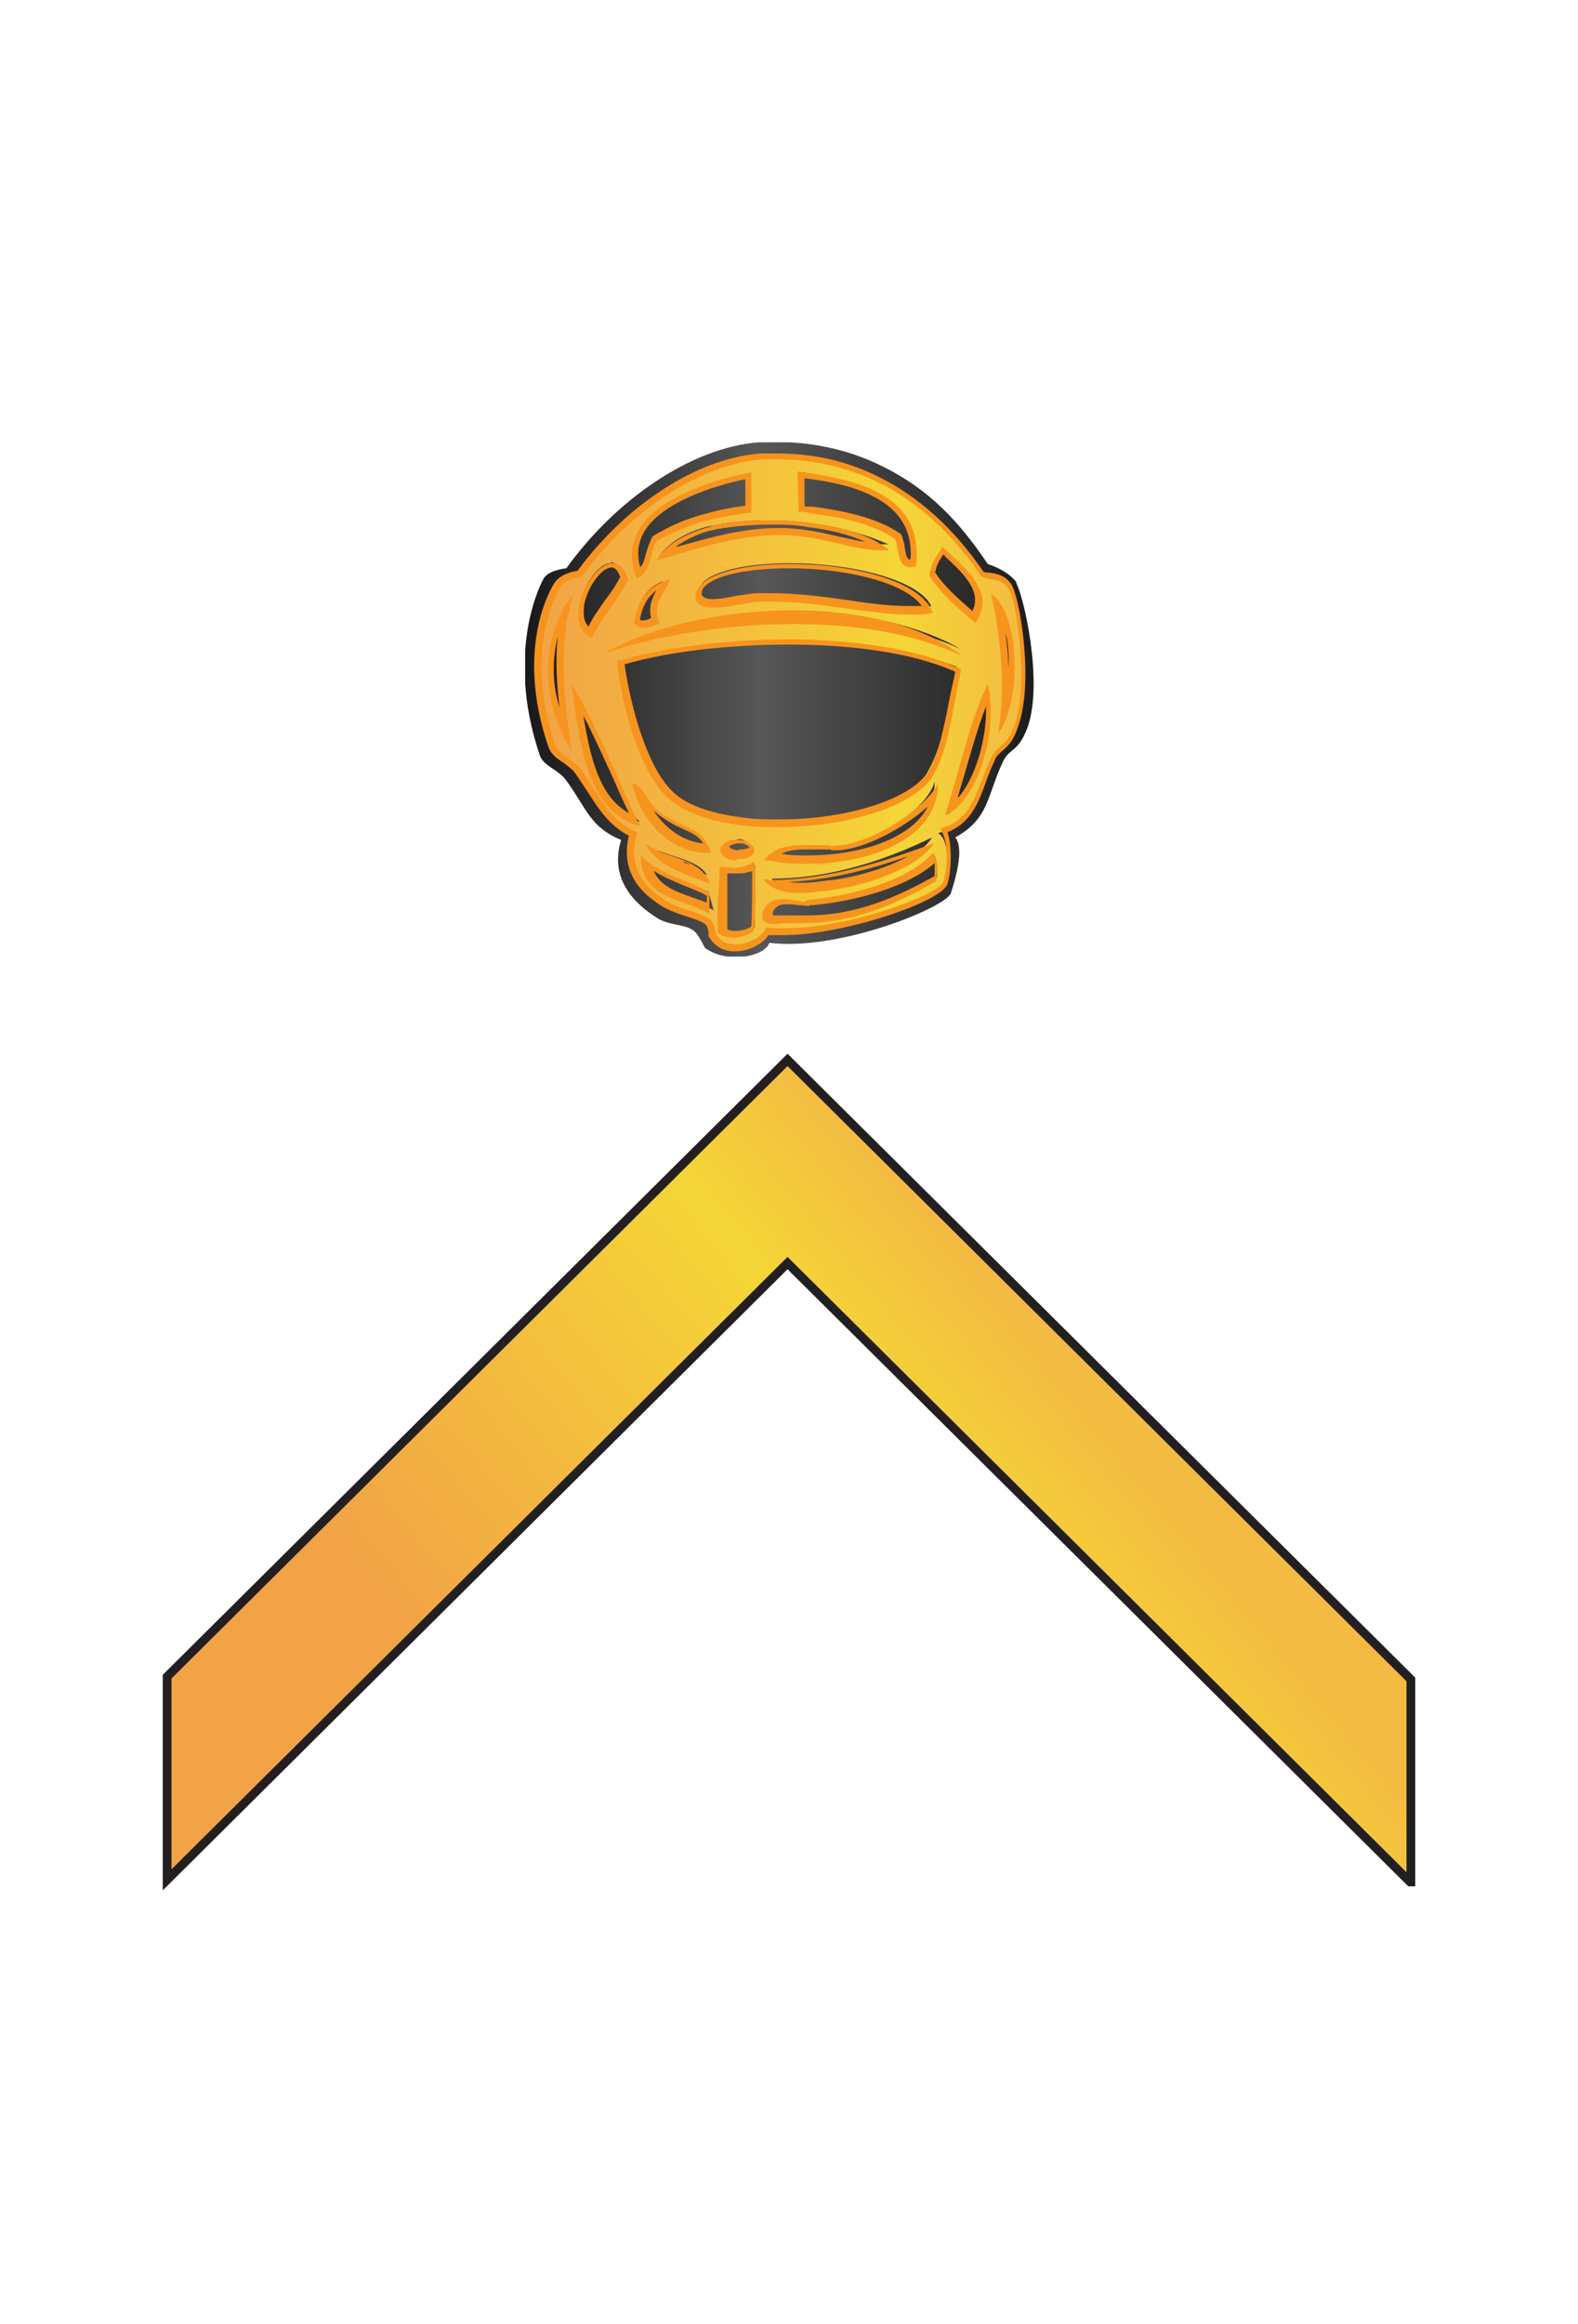 <?xml version="1.0" encoding="UTF-8"?>
<svg xmlns="http://www.w3.org/2000/svg" xmlns:xlink="http://www.w3.org/1999/xlink" id="Layer_1" viewBox="0 0 135.21 199.05">
  <defs>
    <style>.cls-1{fill:url(#New_Gradient_Swatch_6);}.cls-2{fill:url(#New_Gradient_Swatch_6-2);stroke:#231f20;stroke-width:.75px;}.cls-3{fill:url(#New_Gradient_Swatch_18);}.cls-4{fill:#f7941d;}</style>
    <linearGradient id="New_Gradient_Swatch_18" x1="0" y1="3" x2="5.95" y2="3" gradientUnits="userSpaceOnUse">
      <stop offset="0" stop-color="#191919"></stop>
      <stop offset=".46" stop-color="#575757"></stop>
      <stop offset="1" stop-color="#1c1c1b"></stop>
    </linearGradient>
    <linearGradient id="New_Gradient_Swatch_6" x1=".14" y1="3.03" x2="5.82" y2="3.03" gradientUnits="userSpaceOnUse">
      <stop offset="0" stop-color="#f2a345"></stop>
      <stop offset=".75" stop-color="#f5d637"></stop>
      <stop offset="1" stop-color="#f3bb41"></stop>
    </linearGradient>
    <symbol id="New_Symbol_4" viewBox="0 0 5.95 6">
      <path class="cls-3" d="m5.74,1.64c-.08-.11-.22-.18-.34-.22-.33-.49-.68-.87-1.23-1.14C3.77.08,3.29-.03,2.73,0c-.4.03-.83.2-1.24.48-.37.25-.72.59-1.01.99t0,0h0s-.22.02-.27.13c0,0-.46.81-.04,2.05.04.13.23.17.32.31.23.32.27.53.63.68-.14.45.15.74.42.91.14.09.33.07.43.15.06.05.12.19.13.2.26.19.7.1.75-.06.82.1,2.07-.42,2.12-.58.05-.16.16-.52.05-.65.4-.22.37-.49.56-.89.08-.16.18-.1.29-.41.18-.54-.06-1.55-.14-1.67Z"></path>
      <path class="cls-1" d="m2.45,5.9c-.11,0-.21-.05-.27-.14-.02-.08-.03-.14-.06-.16-.05-.04-.15-.07-.24-.1-.09-.03-.19-.06-.26-.11-.36-.22-.47-.5-.36-.85-.25-.06-.37-.25-.51-.47-.04-.07-.09-.14-.14-.21-.04-.06-.1-.1-.15-.13-.07-.05-.14-.1-.16-.17-.39-1.15.04-1.84.06-1.87.06-.11.25-.14.28-.14.23-.35.56-.67.92-.91.4-.27.81-.43,1.18-.45.07,0,.14,0,.21,0,.42,0,.81.09,1.16.26.47.23.88.61,1.23,1.12.15.02.24.04.31.13.09.12.26,1.1.08,1.61-.06.18-.13.24-.18.28-.03.03-.06.05-.09.1-.05.09-.08.19-.12.28-.1.27-.19.51-.52.59.14.08.12.44.07.6-.06.18-1.15.57-1.89.57h0c-.08,0-.15,0-.22-.01,0,.09-.18.2-.35.2Zm-.13-.7c0,.14-.02.26,0,.51.02,0,.08.02.14.02.08,0,.16-.03.22-.07,0-.16.01-.51,0-.74,0,.03-.05.04-.09.05-.04.01-.09.02-.15.02-.04,0-.07,0-.11,0,0,.08,0,.15-.01.22Zm.71.13c-.11,0-.17.04-.2.13l.1.09h.16c.08,0,.13,0,.19,0,.61,0,1.12-.24,1.53-.48,0-.11,0-.23-.05-.27-.24.34-.93.52-1.43.57,0,0-.01,0-.02,0-.06,0-.1,0-.14-.01-.05,0-.09-.01-.14-.01Zm-1.61-.43c.04.28.27.36.5.44.1.03.19.07.28.12l-.06-.22c-.08-.02-.18-.07-.29-.11-.15-.06-.31-.12-.43-.22Zm1.46.2c.07.05.18.08.34.08.11,0,.22-.01.31-.03.47-.06,1.05-.27,1.22-.54-.49.24-1.15.48-1.87.48Zm-1.34-.35c.14.15.36.22.58.3-.05-.11-.22-.17-.41-.23-.06-.02-.11-.04-.17-.06Zm1.7-.03c-.15,0-.31.02-.43.16.06-.02.13-.02.21-.02s.17,0,.25,0c.73,0,1.51-.28,1.51-.9-.09.32-.66.69-1.07.76-.05,0-.11.01-.16.01h-.31Zm-.77-.08c-.08,0-.14.03-.15.06.04.07.09.09.15.09.13-.02.16-.05.17-.07-.06-.07-.1-.09-.13-.09h-.03Zm-1.16-.62c.12.41.46.7.81.7-.05-.15-.15-.19-.29-.25-.1-.05-.23-.1-.37-.24,0,0-.06-.09-.06-.09-.03-.04-.06-.09-.09-.13Zm1.75-1.7c-.71,0-1.41.09-1.94.23.03.46.24,1.29.59,1.58.18.14.46.24.82.28.13.02.27.02.41.02.76,0,1.47-.21,1.72-.52.18-.29.24-.59.3-.9.02-.13.05-.26.08-.39-.51-.2-1.19-.3-1.99-.3Zm-2.47.66c.1.68.21,1.29.75,1.45-.13-.12-.2-.3-.28-.47-.15-.33-.3-.67-.47-.97Zm4.79-.06c-.12.27-.2.57-.28.87-.05.19-.11.37-.17.55.3-.17.52-.93.45-1.42ZM.47,1.95c-.13.25-.3.8,0,1.43-.05-.4-.11-.94,0-1.43Zm5.03-.1c.09.43.14,1.03.05,1.51.09-.22.16-.7.09-1.11-.03-.18-.08-.32-.15-.41Zm-2.38.2c.78,0,1.46.13,1.96.36-.45-.26-1.15-.44-1.97-.44-.59,0-1.18.1-1.67.27.53-.12,1.11-.19,1.68-.19Zm-2.12-.64c-.13,0-.31.23-.35.46-.02.1-.03.27.13.34.01-.11.09-.23.17-.34.07-.1.14-.21.2-.33-.03-.05-.07-.14-.15-.14Zm.61.21c-.18.07-.29.22-.32.46.03,0,.06,0,.08,0,.05,0,.08-.01.11-.02-.03-.13.03-.26.09-.37.01-.02.02-.04.03-.06Zm3.23-.34c-.05.07-.09.14-.1.24.11.16.28.31.44.45l.09.08c.17-.28-.11-.54-.34-.75l-.06-.05s-.02.04-.02.04Zm-1.98.5c.3,0,.6.04.89.08.25.04.5.07.72.07.1,0,.19,0,.27-.02-.15-.31-.94-.5-1.65-.5-.5,0-.9.09-1.03.24-.03.04-.05.08-.04.12,0,.04.03.08.16.08.08,0,.19-.02.29-.04.09-.02.17-.03.24-.03h.15Zm-.26-1.41c-.29.06-.67.17-.96.35-.33.22-.44.5-.31.82.04-.04.07-.14.1-.25.02-.06.03-.13.07-.18.19-.12.39-.2.62-.26.16-.04.33-.07.52-.09l-.03-.39Zm.72.41c.47.06.79.15,1.01.3.03.06.04.1.04.15.02.12.04.18.12.18.07-.37-.09-.65-.46-.82-.26-.12-.57-.18-.83-.21v.43s.12-.02.12-.02Zm-.48.13c-.21,0-.41.02-.59.05l-.11.02c-.28.07-.51.22-.59.38l.13-.1c.38-.11.81-.24,1.26-.25,0,0,0,0,0,0,.27,0,.5.05.7.1.18.04.34.08.49.08.04,0,.07,0,.11,0-.2-.09-.53-.2-.93-.25-.15-.02-.31-.03-.46-.03Z"></path>
      <path class="cls-4" d="m2.96.2c.43,0,.81.1,1.15.26.51.25.91.65,1.22,1.11.11.04.23.02.31.13.08.1.25,1.07.08,1.58-.1.29-.19.23-.27.38-.19.38-.2.74-.61.85.11.12.09.48.04.62-.04.14-1.08.54-1.85.54-.08,0-.15,0-.22-.01-.03.1-.2.2-.35.2-.09,0-.18-.03-.23-.12-.01-.02-.01-.12-.07-.17-.1-.08-.37-.13-.5-.21-.25-.15-.48-.39-.35-.81-.34-.14-.44-.42-.65-.72-.09-.13-.27-.18-.31-.3-.39-1.15.06-1.84.06-1.84.05-.1.22-.12.25-.12h0s0,0,0,0t0,0c.26-.37.59-.68.94-.92.38-.26.79-.42,1.16-.45.07,0,.14,0,.21,0m1.54,1.25s.03,0,.05,0c.06-.47-.16-.73-.49-.89-.26-.12-.58-.18-.89-.22,0,.14.01.33.01.47.04,0,.09,0,.14.02.35.04.73.12.99.3.05.14.02.33.19.33m-3.21.12c.17-.04.15-.29.23-.42.18-.11.38-.19.6-.25.16-.04.33-.07.51-.09v-.47c-.32.06-.72.18-1.01.37-.3.2-.48.48-.33.87m.23-.21c.41-.12.9-.29,1.42-.3.01,0,.02,0,.03,0,.44,0,.84.18,1.16.18.04,0,.08,0,.11,0-.2-.17-.55-.28-.94-.32-.15-.02-.31-.03-.46-.03-.21,0-.41.02-.6.05-.04,0-.07.02-.11.03-.26.07-.52.21-.61.4m3.72.72c.28-.36-.17-.69-.38-.89-.06.11-.14.19-.15.34.14.22.34.38.54.55m-4.48.17c.12-.25.3-.43.42-.68-.04-.14-.11-.19-.18-.19-.26,0-.61.72-.24.87m1.42-.35c.16,0,.38-.06.53-.07.05,0,.1,0,.15,0,.57,0,1.14.15,1.6.15.1,0,.19,0,.28-.02-.14-.38-.95-.57-1.66-.57-.61,0-1.14.14-1.11.4.02.09.1.11.2.11m-.81.24c.06,0,.11-.03.19-.06-.1-.21.06-.35.12-.51-.24.06-.38.23-.42.51.04.04.08.06.11.06m4.14,1.22c.27-.32.27-1.39-.08-1.62.1.44.18,1.09.08,1.62m-4.98.21c-.06-.46-.18-1.2.02-1.81h0c-.05,0-.62.82-.02,1.81m.42-1.15s.09-.03.13-.04c.59-.18,1.32-.29,2.04-.29s1.41.11,1.94.36c0,0,.02,0,.03.01-.48-.37-1.22-.53-1.98-.53-.8,0-1.61.18-2.16.48m2,2.05c.71,0,1.47-.2,1.75-.53.02-.02.04-.05.05-.07.19-.32.23-.8.33-1.24-.03-.02-.06-.03-.09-.04-.48-.21-1.2-.31-1.93-.31s-1.42.09-1.95.24c-.02,0-.04,0-.05.01.05.48.26,1.33.63,1.63.19.15.49.25.84.29.13.02.27.02.42.02m-1.62-.01c-.27-.56-.49-1.16-.8-1.66.1.74.19,1.49.8,1.66m3.56-.13c.39-.15.63-1.02.5-1.53-.22.45-.33,1.03-.5,1.53m-1.35.35c-.1,0-.21,0-.31,0-.17,0-.33.03-.45.17.15.03.32.05.49.05.72,0,1.54-.28,1.54-.94-.15.29-.7.65-1.11.72-.05,0-.1.01-.16.01m-1.43.08s.03,0,.05,0c-.12-.36-.36-.24-.68-.55-.05-.05-.13-.25-.24-.26.1.46.47.81.87.81m.35.07s.05,0,.08,0c.11-.02.18-.1.07-.18-.03-.02-.07-.04-.11-.04-.01,0-.03,0-.04,0-.12,0-.24.08-.17.17.04.05.11.07.17.07m.37.22s-.04,0-.06,0c.09.12.26.16.42.16.12,0,.24-.02.34-.03.47-.06,1.05-.27,1.23-.55-.48.17-1.18.43-1.94.43m-.67.04c-.12-.31-.53-.29-.76-.47.15.27.46.36.76.47m1.12.21c-.08,0-.18-.03-.27-.03-.1,0-.19.03-.24.15-.02.12.05.14.13.14.06,0,.12-.01.16-.01,0,0,0,0,.01,0,.06,0,.12,0,.18,0,.65,0,1.18-.28,1.55-.49.02-.13.01-.28-.04-.33-.28.32-.93.5-1.46.55,0,0-.02,0-.03,0m-1.12.17v-.26c-.26-.15-.6-.21-.8-.43,0,.51.49.5.8.68m.27-.54s-.1,0-.15-.01c0,.29-.04.39-.02.77.04.04.11.06.18.06.08,0,.17-.03.24-.08.02-.19.03-.57,0-.81-.04.03-.08.05-.13.06-.04.01-.09.02-.14.02M2.96.13c-.07,0-.14,0-.21,0-.38.03-.79.18-1.2.46-.36.24-.68.56-.94.91-.08.01-.22.05-.28.16-.01.02-.46.72-.06,1.89.03.09.1.14.18.19.05.04.11.08.14.13.05.07.1.15.14.21.13.2.25.39.48.51-.08.35.05.62.4.83.07.04.17.08.27.11.09.03.19.06.23.1.02.02.03.07.03.09,0,.03,0,.05.02.07.06.1.17.15.29.15.15,0,.32-.08.39-.19.05,0,.11,0,.17,0,.71,0,1.86-.39,1.92-.6.04-.13.06-.42,0-.6.27-.11.36-.34.45-.59.03-.09.07-.18.11-.27.02-.04.05-.06.08-.09.06-.05.13-.11.19-.3.18-.53.01-1.52-.09-1.65-.07-.1-.17-.12-.26-.13-.02,0-.04,0-.06-.01-.35-.51-.76-.88-1.23-1.11-.36-.18-.75-.27-1.18-.27h0Zm.3.61c0-.05,0-.11,0-.17,0-.05,0-.1,0-.15.25.03.54.08.78.2.33.16.48.4.46.75-.04,0-.05-.03-.07-.14,0-.05-.02-.09-.03-.13,0-.01-.01-.03-.03-.04-.22-.15-.55-.25-1.02-.31-.02,0-.05,0-.07,0h0Zm-1.92.71c-.07-.27.04-.49.33-.68.26-.17.62-.28.9-.34v.31c-.16.02-.31.05-.45.09-.24.06-.44.15-.62.26,0,0-.02.01-.02.02-.03.06-.05.12-.07.19-.02.07-.03.12-.06.15h0Zm.43-.24c.1-.07.24-.14.39-.18.03,0,.07-.02.1-.02.18-.03.38-.05.59-.05.15,0,.31,0,.45.03.26.03.49.09.67.17-.1-.01-.2-.04-.31-.06-.21-.05-.44-.1-.68-.1h-.03c-.42,0-.82.12-1.18.22h0Zm3.02.3c.01-.08.05-.14.09-.2,0,0,0,0,0,0,0,0,.02.01.02.02.24.22.43.42.32.64l-.02-.02c-.16-.14-.31-.27-.42-.44h0ZM.74,2.15c-.07-.07-.06-.17-.05-.26.05-.23.21-.43.32-.43.05,0,.08.06.1.11-.05.1-.12.2-.19.29-.06.09-.13.18-.18.29h0Zm1.45-.32c-.11,0-.12-.04-.13-.05,0-.03,0-.06.03-.09.12-.14.51-.22,1-.22.62,0,1.33.15,1.54.44-.05,0-.1,0-.16,0-.21,0-.46-.03-.71-.07-.29-.04-.59-.08-.89-.08-.05,0-.1,0-.15,0-.07,0-.16.02-.25.03-.1.02-.2.04-.28.04h0Zm-.85.23c.03-.15.09-.26.19-.33-.05.09-.09.19-.06.32-.04.02-.07.03-.1.03,0,0-.02,0-.03-.01h0Zm1.42-.03c.12,0,.24-.01.36-.01.1,0,.21,0,.31,0-.1,0-.2,0-.3,0-.12,0-.25,0-.37,0h0Zm2.88.6c0-.16-.02-.32-.04-.46,0,.03.01.07.02.1.02.12.03.24.02.36h0ZM.4,3.09c-.1-.32-.07-.61-.02-.83-.03.29-.01.57.02.83H.4Zm.76-.5c.52-.15,1.22-.23,1.92-.23.79,0,1.46.11,1.9.3.01,0,.03.01.04.02-.02.11-.05.22-.07.33-.06.31-.12.61-.24.83-.01.02-.03.04-.05.06-.24.29-.95.5-1.69.5-.14,0-.28,0-.41-.02-.35-.04-.63-.13-.8-.27-.33-.27-.53-1.03-.6-1.52h0Zm3.89,1.55c.03-.11.07-.23.1-.34.07-.24.14-.49.23-.72.01.39-.13.84-.32,1.06h0Zm-3.85.18c-.33-.19-.44-.63-.52-1.13.13.25.25.52.37.78.05.12.1.23.16.35h0Zm2.37.44c.07,0,.12,0,.17-.01.31-.05.7-.27.96-.5-.2.39-.82.57-1.4.57-.11,0-.21,0-.31-.02.08-.04.18-.05.27-.05.05,0,.1,0,.15,0,.05,0,.11,0,.16,0h0Zm-1.49-.08c-.23-.02-.44-.17-.58-.38.13.11.25.17.34.21.11.05.18.08.24.17h0Zm.42.08c-.05,0-.09-.01-.12-.04,0-.01.05-.04.11-.04,0,0,.02,0,.03,0,.03,0,.06.01.08.03.02.01.02.02.02.02,0,0,0,0,0,0,0,0-.03.01-.07.02-.02,0-.04,0-.06,0h0Zm.58.37c.52-.03.99-.16,1.39-.3-.25.14-.6.24-.9.28h-.02c-.09.01-.2.03-.31.03-.06,0-.11,0-.16-.01h0Zm-1.16-.2s-.06-.02-.08-.04c.03.01.06.02.08.04h0Zm1.4.47s.02,0,.04,0c.46-.04,1.09-.2,1.42-.49,0,.04,0,.09,0,.15-.41.23-.9.46-1.48.46-.06,0-.11,0-.17,0,0,0-.02,0-.02,0-.02,0-.05,0-.08,0-.03,0-.06,0-.09,0-.04,0-.05,0-.05,0,0,0,0-.01,0-.04.03-.06.07-.09.16-.09.04,0,.09,0,.13.01.05,0,.09.01.14.01h0Zm-1.2-.03c-.06-.02-.11-.04-.17-.06-.2-.07-.38-.14-.45-.31.11.07.23.12.35.17.09.04.19.07.27.12v.09h0Zm.34-.34c.06,0,.11,0,.15-.02.02,0,.03,0,.04-.01,0,.21,0,.48-.01.65-.05.03-.11.05-.17.05-.04,0-.08,0-.11-.02,0-.22,0-.34,0-.47,0-.06,0-.11,0-.18.02,0,.05,0,.07,0h0Z"></path>
    </symbol>
    <linearGradient id="New_Gradient_Swatch_6-2" x1="52.42" y1="108.69" x2="96.29" y2="144.88" gradientTransform="translate(0 269.12) scale(1 -1)" xlink:href="#New_Gradient_Swatch_6"></linearGradient>
  </defs>
  <polygon class="cls-2" points="120.89 161.17 120.82 161.17 67.48 108.17 14.32 160.99 14.32 143.59 67.48 90.77 120.89 143.83 120.89 161.17"></polygon>
  <use width="5.95" height="6" transform="translate(45 37.88) scale(7.34)" xlink:href="#New_Symbol_4"></use>
</svg>
